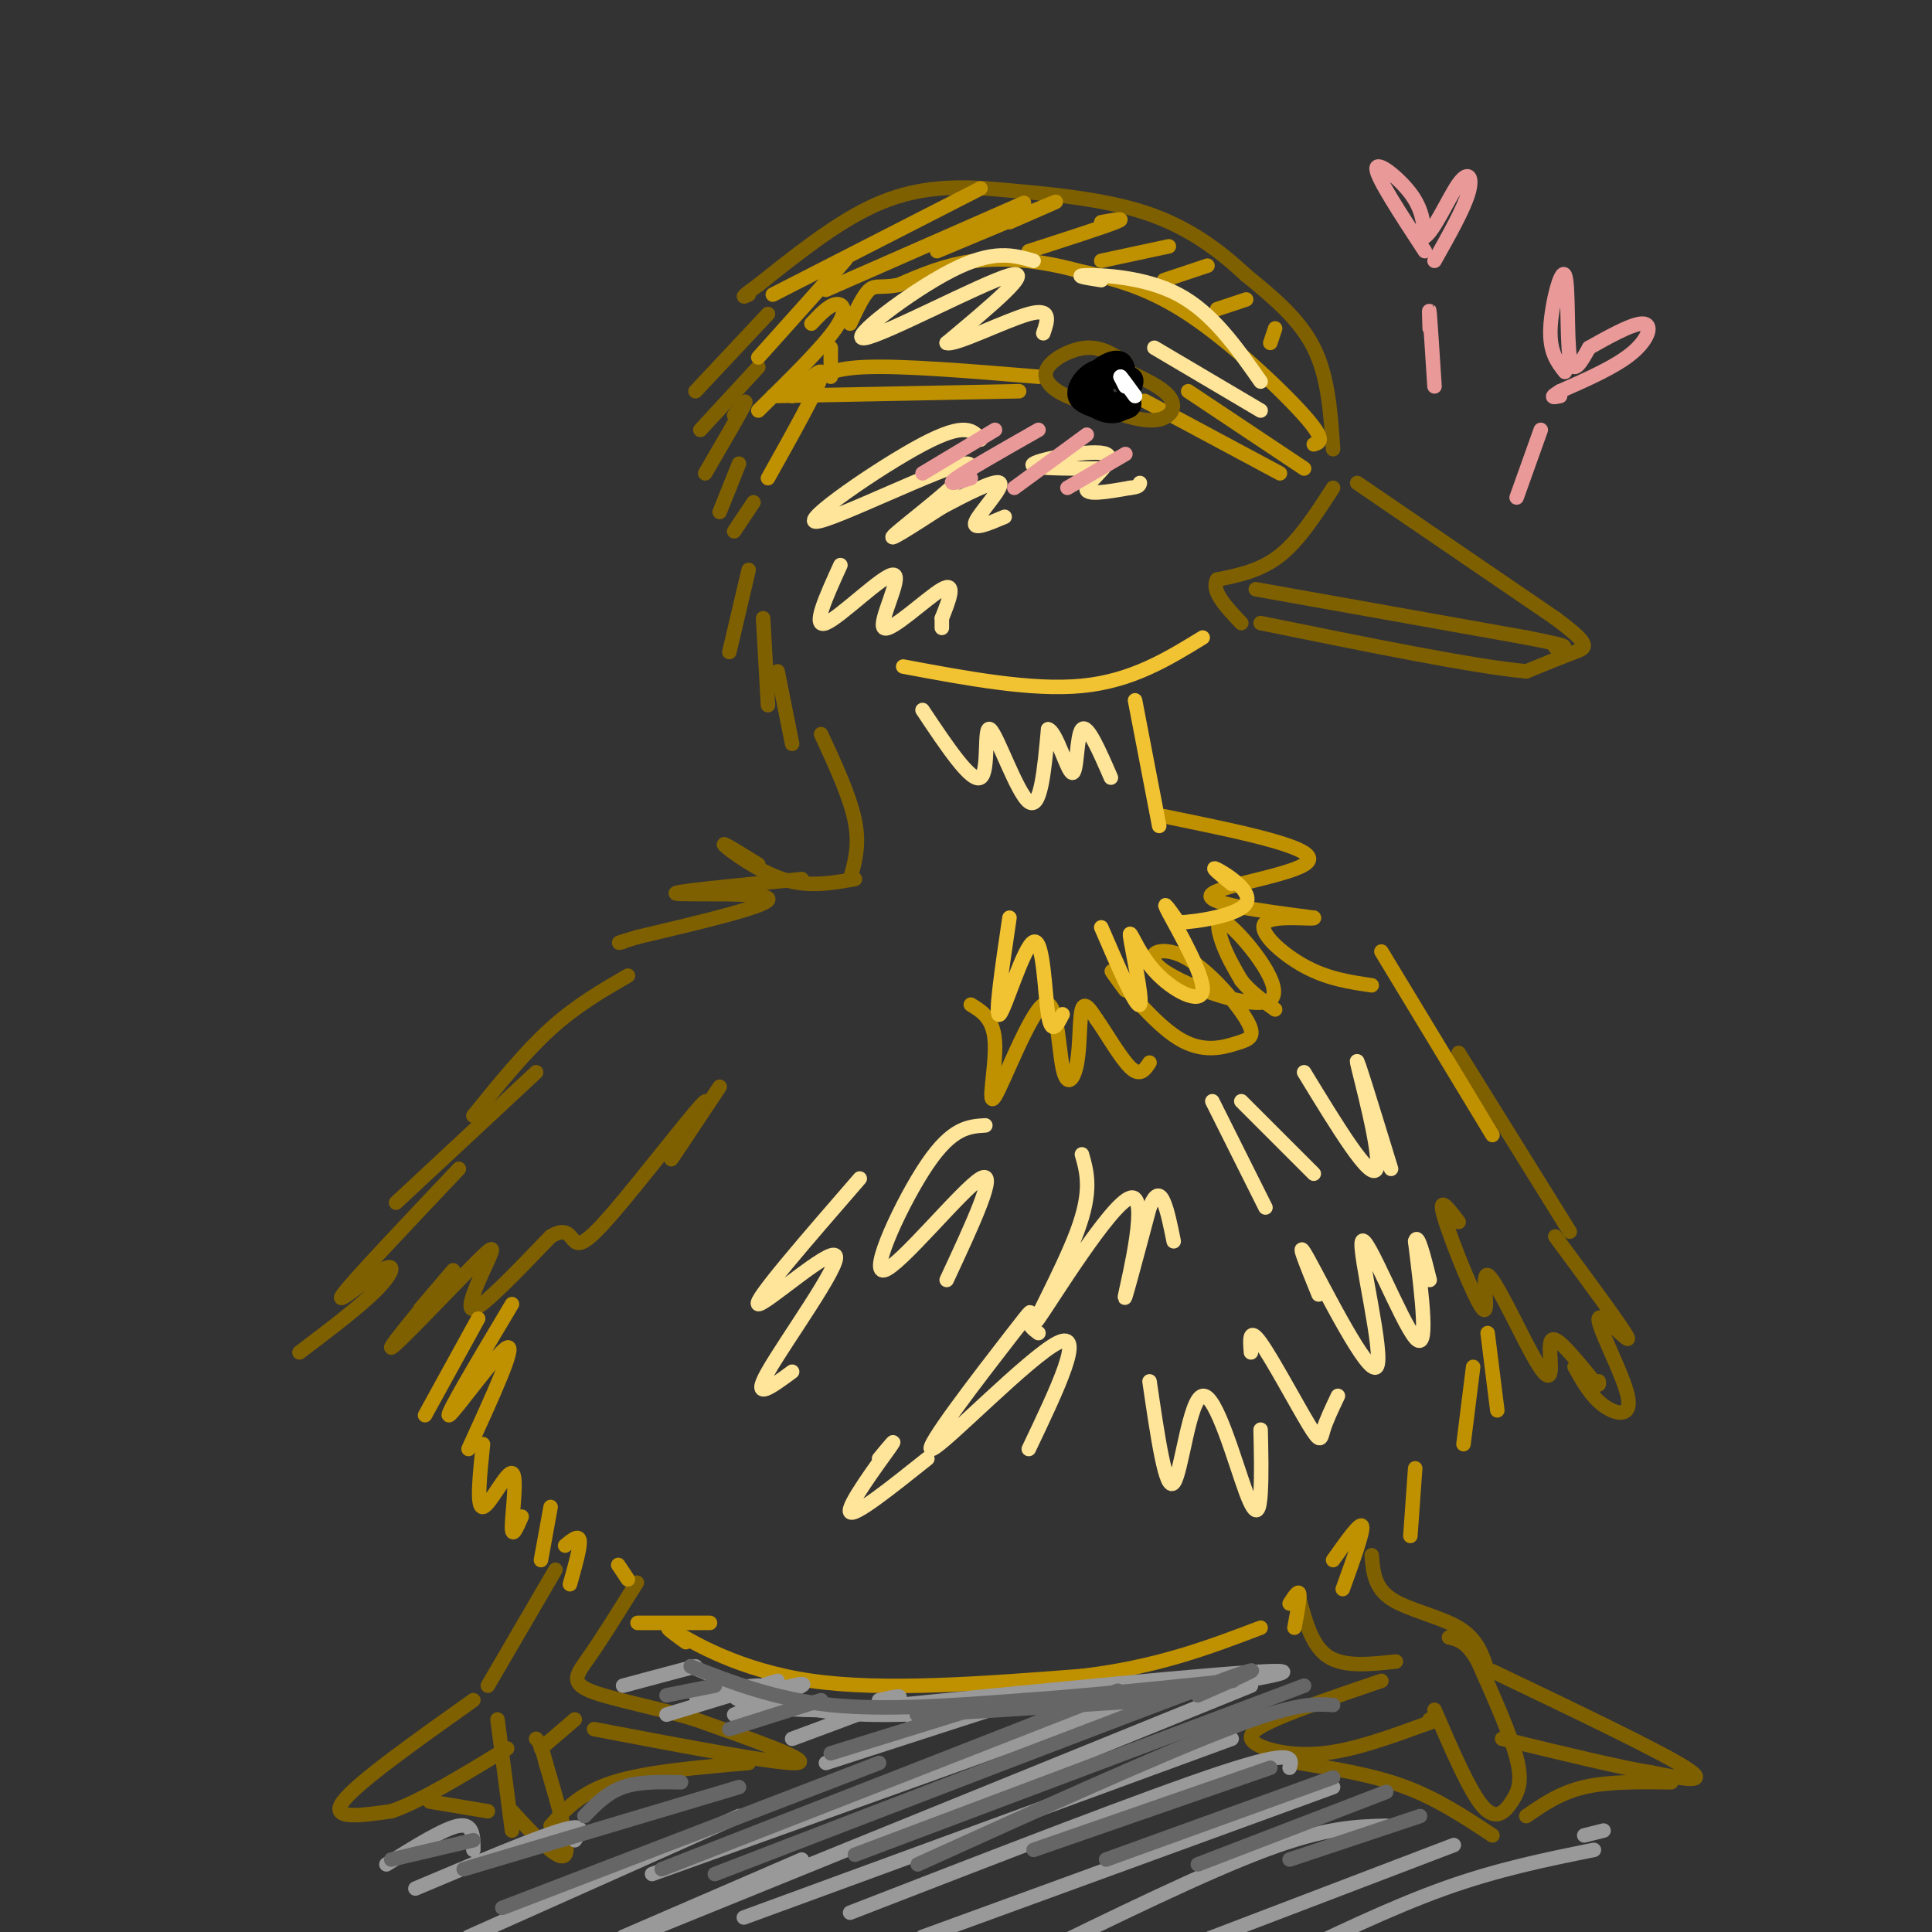 <svg viewBox='0 0 400 400' version='1.1' xmlns='http://www.w3.org/2000/svg' xmlns:xlink='http://www.w3.org/1999/xlink'><rect x="0" y="0" width="400" height="400" fill="#333333" stroke="none"/><g fill='none' stroke='#7f6000' stroke-width='3' stroke-linecap='round' stroke-linejoin='round'><path d='M276,93c-0.500,-7.500 -1.000,-15.000 -4,-21c-3.000,-6.000 -8.500,-10.500 -14,-15'/><path d='M258,57c-5.378,-5.000 -11.822,-10.000 -21,-13c-9.178,-3.000 -21.089,-4.000 -33,-5'/><path d='M204,39c-9.444,-0.600 -16.556,0.400 -24,4c-7.444,3.600 -15.222,9.800 -23,16'/><path d='M157,59c-4.167,3.000 -3.083,2.500 -2,2'/><path d='M159,65c0.000,0.000 -15.000,16.000 -15,16'/><path d='M157,76c0.000,0.000 -12.000,13.000 -12,13'/><path d='M152,86c1.500,-2.000 3.000,-4.000 2,-2c-1.000,2.000 -4.500,8.000 -8,14'/><path d='M153,96c0.000,0.000 -4.000,10.000 -4,10'/><path d='M156,104c0.000,0.000 -4.000,6.000 -4,6'/><path d='M155,118c0.000,0.000 -4.000,17.000 -4,17'/><path d='M158,128c0.000,0.000 1.000,18.000 1,18'/><path d='M161,139c0.000,0.000 3.000,15.000 3,15'/><path d='M170,152c3.000,6.500 6.000,13.000 7,18c1.000,5.000 0.000,8.500 -1,12'/><path d='M177,182c-4.844,0.867 -9.689,1.733 -15,0c-5.311,-1.733 -11.089,-6.067 -12,-7c-0.911,-0.933 3.044,1.533 7,4'/><path d='M166,182c-13.689,1.333 -27.378,2.667 -26,3c1.378,0.333 17.822,-0.333 19,1c1.178,1.333 -12.911,4.667 -27,8'/><path d='M132,194c-5.000,1.500 -4.000,1.250 -3,1'/><path d='M130,202c-5.333,3.083 -10.667,6.167 -16,11c-5.333,4.833 -10.667,11.417 -16,18'/><path d='M111,222c0.000,0.000 -29.000,27.000 -29,27'/><path d='M95,242c-10.982,11.595 -21.964,23.190 -24,26c-2.036,2.810 4.875,-3.167 8,-5c3.125,-1.833 2.464,0.476 -1,4c-3.464,3.524 -9.732,8.262 -16,13'/><path d='M87,271c4.335,-5.099 8.669,-10.197 6,-7c-2.669,3.197 -12.342,14.691 -12,15c0.342,0.309 10.700,-10.567 16,-16c5.300,-5.433 5.542,-5.424 4,-2c-1.542,3.424 -4.869,10.264 -3,10c1.869,-0.264 8.935,-7.632 16,-15'/><path d='M114,256c3.423,-2.107 3.979,0.126 5,1c1.021,0.874 2.506,0.389 8,-6c5.494,-6.389 14.998,-18.683 18,-22c3.002,-3.317 -0.499,2.341 -4,8'/><path d='M139,240c0.000,0.000 10.000,-15.000 10,-15'/><path d='M302,218c0.000,0.000 23.000,37.000 23,37'/><path d='M322,256c7.231,9.785 14.463,19.569 15,21c0.537,1.431 -5.619,-5.493 -6,-4c-0.381,1.493 5.013,11.402 6,16c0.987,4.598 -2.432,3.885 -5,2c-2.568,-1.885 -4.284,-4.943 -6,-8'/><path d='M302,253c-2.208,-2.905 -4.416,-5.809 -3,-1c1.416,4.809 6.454,17.333 8,19c1.546,1.667 -0.402,-7.523 1,-7c1.402,0.523 6.155,10.759 9,16c2.845,5.241 3.783,5.487 4,4c0.217,-1.487 -0.288,-4.708 0,-6c0.288,-1.292 1.368,-0.655 3,1c1.632,1.655 3.816,4.327 6,7'/><path d='M330,286c1.167,1.167 1.083,0.583 1,0'/><path d='M115,325c0.000,0.000 -14.000,24.000 -14,24'/><path d='M103,356c0.000,0.000 3.000,23.000 3,23'/><path d='M106,375c4.917,5.333 9.833,10.667 11,9c1.167,-1.667 -1.417,-10.333 -4,-19'/><path d='M113,365c-1.000,-4.000 -1.500,-4.500 -2,-5'/><path d='M98,352c-12.083,8.583 -24.167,17.167 -27,21c-2.833,3.833 3.583,2.917 10,2'/><path d='M81,375c5.667,-1.833 14.833,-7.417 24,-13'/><path d='M123,358c19.250,3.667 38.500,7.333 42,7c3.500,-0.333 -8.750,-4.667 -21,-9'/><path d='M144,356c-8.119,-2.500 -17.917,-4.250 -22,-6c-4.083,-1.750 -2.452,-3.500 0,-7c2.452,-3.500 5.726,-8.750 9,-14'/><path d='M131,329c1.500,-2.333 0.750,-1.167 0,0'/><path d='M112,362c0.000,0.000 7.000,-6.000 7,-6'/><path d='M114,378c3.083,-3.417 6.167,-6.833 13,-9c6.833,-2.167 17.417,-3.083 28,-4'/><path d='M89,373c0.000,0.000 12.000,2.000 12,2'/><path d='M269,331c1.333,4.917 2.667,9.833 6,12c3.333,2.167 8.667,1.583 14,1'/><path d='M297,354c3.625,8.417 7.250,16.833 10,20c2.750,3.167 4.625,1.083 6,-1c1.375,-2.083 2.250,-4.167 1,-9c-1.250,-4.833 -4.625,-12.417 -8,-20'/><path d='M306,344c-2.333,-4.167 -4.167,-4.583 -6,-5'/><path d='M286,348c-8.554,2.911 -17.107,5.821 -22,8c-4.893,2.179 -6.125,3.625 -4,5c2.125,1.375 7.607,2.679 14,2c6.393,-0.679 13.696,-3.339 21,-6'/><path d='M295,357c3.667,-1.167 2.333,-1.083 1,-1'/><path d='M284,322c0.267,3.333 0.533,6.667 4,9c3.467,2.333 10.133,3.667 14,6c3.867,2.333 4.933,5.667 6,9'/><path d='M309,346c17.250,8.250 34.500,16.500 40,20c5.500,3.500 -0.750,2.250 -7,1'/><path d='M342,367c-6.333,-1.000 -18.667,-4.000 -31,-7'/><path d='M269,365c7.667,1.250 15.333,2.500 22,5c6.667,2.500 12.333,6.250 18,10'/><path d='M316,376c3.500,-2.417 7.000,-4.833 12,-6c5.000,-1.167 11.500,-1.083 18,-1'/></g>
<g fill='none' stroke='#bf9000' stroke-width='3' stroke-linecap='round' stroke-linejoin='round'><path d='M99,273c0.000,0.000 -11.000,20.000 -11,20'/><path d='M106,270c-7.000,11.733 -14.000,23.467 -13,23c1.000,-0.467 10.000,-13.133 12,-14c2.000,-0.867 -3.000,10.067 -8,21'/><path d='M100,299c-0.690,6.625 -1.381,13.250 0,13c1.381,-0.250 4.833,-7.375 6,-7c1.167,0.375 0.048,8.250 0,11c-0.048,2.750 0.976,0.375 2,-2'/><path d='M114,312c0.000,0.000 -2.000,11.000 -2,11'/><path d='M117,320c1.417,-1.167 2.833,-2.333 3,-1c0.167,1.333 -0.917,5.167 -2,9'/><path d='M128,324c0.000,0.000 2.000,3.000 2,3'/><path d='M132,336c0.000,0.000 15.000,0.000 15,0'/><path d='M142,340c-2.711,-1.978 -5.422,-3.956 -2,-2c3.422,1.956 12.978,7.844 28,10c15.022,2.156 35.511,0.578 56,-1'/><path d='M224,347c15.500,-1.833 26.250,-5.917 37,-10'/><path d='M267,332c0.917,-1.417 1.833,-2.833 2,-2c0.167,0.833 -0.417,3.917 -1,7'/><path d='M276,323c2.833,-4.000 5.667,-8.000 6,-7c0.333,1.000 -1.833,7.000 -4,13'/><path d='M293,304c0.000,0.000 -1.000,14.000 -1,14'/><path d='M305,283c0.000,0.000 -2.000,16.000 -2,16'/><path d='M308,276c0.000,0.000 2.000,16.000 2,16'/><path d='M241,169c15.356,3.133 30.711,6.267 30,9c-0.711,2.733 -17.489,5.067 -20,7c-2.511,1.933 9.244,3.467 21,5'/><path d='M272,190c0.679,0.512 -8.125,-0.708 -10,1c-1.875,1.708 3.179,6.345 8,9c4.821,2.655 9.411,3.327 14,4'/><path d='M286,197c0.000,0.000 23.000,38.000 23,38'/><path d='M201,208c2.390,1.458 4.781,2.915 5,8c0.219,5.085 -1.733,13.797 0,11c1.733,-2.797 7.152,-17.103 10,-19c2.848,-1.897 3.124,8.615 4,13c0.876,4.385 2.351,2.642 3,-1c0.649,-3.642 0.471,-9.183 1,-11c0.529,-1.817 1.764,0.092 3,2'/><path d='M227,211c1.844,2.578 4.956,8.022 7,10c2.044,1.978 3.022,0.489 4,-1'/><path d='M233,205c-1.992,-2.698 -3.984,-5.395 -2,-3c1.984,2.395 7.943,9.884 13,13c5.057,3.116 9.211,1.860 12,1c2.789,-0.860 4.214,-1.326 2,-5c-2.214,-3.674 -8.067,-10.558 -13,-13c-4.933,-2.442 -8.946,-0.442 -4,3c4.946,3.442 18.852,8.325 22,6c3.148,-2.325 -4.460,-11.857 -8,-15c-3.540,-3.143 -3.011,0.102 -2,3c1.011,2.898 2.506,5.449 4,8'/><path d='M257,203c1.833,2.333 4.417,4.167 7,6'/></g>
<g fill='none' stroke='#f1c232' stroke-width='3' stroke-linecap='round' stroke-linejoin='round'><path d='M187,138c13.333,2.500 26.667,5.000 37,4c10.333,-1.000 17.667,-5.500 25,-10'/><path d='M235,145c0.000,0.000 5.000,26.000 5,26'/><path d='M209,190c-1.565,10.595 -3.131,21.190 -2,20c1.131,-1.190 4.958,-14.167 7,-15c2.042,-0.833 2.298,10.476 3,15c0.702,4.524 1.851,2.262 3,0'/><path d='M228,192c3.662,8.493 7.325,16.985 8,16c0.675,-0.985 -1.637,-11.449 -2,-14c-0.363,-2.551 1.222,2.811 5,7c3.778,4.189 9.748,7.205 10,4c0.252,-3.205 -5.214,-12.630 -7,-16c-1.786,-3.370 0.107,-0.685 2,2'/><path d='M244,191c3.869,-0.143 12.542,-1.500 14,-4c1.458,-2.500 -4.298,-6.143 -6,-7c-1.702,-0.857 0.649,1.071 3,3'/></g>
<g fill='none' stroke='#bf9000' stroke-width='3' stroke-linecap='round' stroke-linejoin='round'><path d='M272,92c1.311,-0.400 2.622,-0.800 -2,-6c-4.622,-5.200 -15.178,-15.200 -24,-21c-8.822,-5.800 -15.911,-7.400 -23,-9'/><path d='M223,56c-7.533,-2.067 -14.867,-2.733 -21,-2c-6.133,0.733 -11.067,2.867 -16,5'/><path d='M186,59c-3.644,0.689 -4.756,-0.089 -6,1c-1.244,1.089 -2.622,4.044 -4,7'/><path d='M172,78c0.000,0.000 0.000,-6.000 0,-6'/><path d='M172,57c2.250,-2.417 4.500,-4.833 2,-2c-2.500,2.833 -9.750,10.917 -17,19'/><path d='M168,67c1.756,-1.867 3.511,-3.733 5,-4c1.489,-0.267 2.711,1.067 0,5c-2.711,3.933 -9.356,10.467 -16,17'/><path d='M164,82c3.417,-3.417 6.833,-6.833 6,-4c-0.833,2.833 -5.917,11.917 -11,21'/><path d='M203,39c0.000,0.000 -43.000,22.000 -43,22'/><path d='M212,42c0.000,0.000 -41.000,18.000 -41,18'/><path d='M209,46c5.750,-2.500 11.500,-5.000 9,-4c-2.500,1.000 -13.250,5.500 -24,10'/><path d='M228,46c2.750,-0.500 5.500,-1.000 3,0c-2.500,1.000 -10.250,3.500 -18,6'/><path d='M242,51c0.000,0.000 -14.000,3.000 -14,3'/><path d='M250,55c0.000,0.000 -9.000,3.000 -9,3'/><path d='M258,62c0.000,0.000 -6.000,2.000 -6,2'/><path d='M264,68c0.000,0.000 -1.000,3.000 -1,3'/><path d='M168,80c1.583,-1.833 3.167,-3.667 11,-4c7.833,-0.333 21.917,0.833 36,2'/><path d='M160,82c0.000,0.000 51.000,-1.000 51,-1'/><path d='M237,83c0.000,0.000 28.000,15.000 28,15'/><path d='M246,81c0.000,0.000 24.000,16.000 24,16'/></g>
<g fill='none' stroke='#7f6000' stroke-width='3' stroke-linecap='round' stroke-linejoin='round'><path d='M276,101c-3.500,5.417 -7.000,10.833 -11,14c-4.000,3.167 -8.500,4.083 -13,5'/><path d='M252,120c-1.333,2.333 1.833,5.667 5,9'/><path d='M281,100c0.000,0.000 41.000,28.000 41,28'/><path d='M322,128c7.711,5.733 6.489,6.067 4,7c-2.489,0.933 -6.244,2.467 -10,4'/><path d='M316,139c-10.833,-1.000 -32.917,-5.500 -55,-10'/><path d='M260,122c0.000,0.000 56.000,10.000 56,10'/><path d='M316,132c10.333,2.000 8.167,2.000 6,2'/><path d='M233,75c-2.464,-1.589 -4.929,-3.179 -8,-3c-3.071,0.179 -6.750,2.125 -8,4c-1.250,1.875 -0.071,3.679 2,5c2.071,1.321 5.036,2.161 8,3'/><path d='M227,84c3.619,1.357 8.667,3.250 12,3c3.333,-0.250 4.952,-2.643 3,-5c-1.952,-2.357 -7.476,-4.679 -13,-7'/></g>
<g fill='none' stroke='#000000' stroke-width='3' stroke-linecap='round' stroke-linejoin='round'><path d='M233,81c-1.738,-2.798 -3.476,-5.595 -6,-5c-2.524,0.595 -5.833,4.583 -4,7c1.833,2.417 8.810,3.262 11,2c2.190,-1.262 -0.405,-4.631 -3,-8'/><path d='M231,77c-0.996,-1.815 -1.986,-2.354 -3,-1c-1.014,1.354 -2.051,4.599 -1,6c1.051,1.401 4.191,0.956 6,0c1.809,-0.956 2.289,-2.423 1,-3c-1.289,-0.577 -4.345,-0.262 -5,1c-0.655,1.262 1.093,3.472 3,3c1.907,-0.472 3.975,-3.627 3,-5c-0.975,-1.373 -4.993,-0.964 -7,0c-2.007,0.964 -2.004,2.482 -2,4'/><path d='M226,82c0.909,1.326 4.181,2.640 6,1c1.819,-1.640 2.186,-6.235 1,-8c-1.186,-1.765 -3.926,-0.700 -6,1c-2.074,1.700 -3.484,4.036 -3,6c0.484,1.964 2.862,3.557 5,4c2.138,0.443 4.037,-0.265 5,-2c0.963,-1.735 0.989,-4.496 0,-6c-0.989,-1.504 -2.995,-1.752 -5,-2'/></g>
<g fill='none' stroke='#ffffff' stroke-width='3' stroke-linecap='round' stroke-linejoin='round'><path d='M233,80c0.000,0.000 -1.000,-2.000 -1,-2'/><path d='M232,78c0.333,0.333 1.667,2.167 3,4'/></g>
<g fill='none' stroke='#ffe599' stroke-width='3' stroke-linecap='round' stroke-linejoin='round'><path d='M224,239c1.075,3.778 2.150,7.557 -1,16c-3.150,8.443 -10.525,21.552 -8,18c2.525,-3.552 14.949,-23.764 19,-25c4.051,-1.236 -0.271,16.504 -1,20c-0.729,3.496 2.136,-7.252 5,-18'/><path d='M238,250c1.356,-3.378 2.244,-2.822 3,-1c0.756,1.822 1.378,4.911 2,8'/><path d='M251,228c0.000,0.000 11.000,22.000 11,22'/><path d='M257,228c0.000,0.000 15.000,15.000 15,15'/><path d='M270,222c6.933,11.378 13.867,22.756 15,20c1.133,-2.756 -3.533,-19.644 -4,-22c-0.467,-2.356 3.267,9.822 7,22'/><path d='M204,233c-3.417,0.202 -6.833,0.405 -12,8c-5.167,7.595 -12.083,22.583 -9,22c3.083,-0.583 16.167,-16.738 20,-19c3.833,-2.262 -1.583,9.369 -7,21'/><path d='M182,302c2.089,-2.533 4.178,-5.067 2,-2c-2.178,3.067 -8.622,11.733 -8,13c0.622,1.267 8.311,-4.867 16,-11'/><path d='M238,286c1.683,11.499 3.365,22.998 5,21c1.635,-1.998 3.222,-17.494 6,-18c2.778,-0.506 6.748,13.979 9,20c2.252,6.021 2.786,3.577 3,0c0.214,-3.577 0.107,-8.289 0,-13'/><path d='M259,280c-0.214,-2.696 -0.429,-5.393 2,-2c2.429,3.393 7.500,12.875 10,17c2.500,4.125 2.429,2.893 3,1c0.571,-1.893 1.786,-4.446 3,-7'/><path d='M273,268c-2.609,-6.429 -5.219,-12.858 -2,-7c3.219,5.858 12.265,24.003 14,22c1.735,-2.003 -3.841,-24.155 -3,-26c0.841,-1.845 8.097,16.616 11,20c2.903,3.384 1.451,-8.308 0,-20'/><path d='M293,257c0.500,-2.000 1.750,3.000 3,8'/><path d='M203,91c-1.515,-1.872 -3.030,-3.745 -12,1c-8.970,4.745 -25.394,16.107 -22,16c3.394,-0.107 26.606,-11.683 31,-12c4.394,-0.317 -10.030,10.624 -14,14c-3.970,3.376 2.515,-0.812 9,-5'/><path d='M195,105c4.476,-2.393 11.167,-5.875 12,-5c0.833,0.875 -4.190,6.107 -5,8c-0.810,1.893 2.595,0.446 6,-1'/><path d='M228,97c-7.786,0.012 -15.571,0.024 -14,-1c1.571,-1.024 12.500,-3.083 15,-2c2.500,1.083 -3.429,5.310 -4,7c-0.571,1.690 4.214,0.845 9,0'/><path d='M234,101c1.833,-0.167 1.917,-0.583 2,-1'/><path d='M174,117c-3.010,6.611 -6.019,13.222 -3,12c3.019,-1.222 12.067,-10.276 14,-10c1.933,0.276 -3.249,9.882 -2,11c1.249,1.118 8.928,-6.252 12,-8c3.072,-1.748 1.536,2.126 0,6'/><path d='M195,128c0.000,1.333 0.000,1.667 0,2'/><path d='M214,54c-4.179,-1.208 -8.357,-2.417 -17,2c-8.643,4.417 -21.750,14.458 -18,14c3.750,-0.458 24.357,-11.417 30,-13c5.643,-1.583 -3.679,6.208 -13,14'/><path d='M196,71c1.622,0.667 12.178,-4.667 17,-6c4.822,-1.333 3.911,1.333 3,4'/><path d='M228,58c-3.000,-0.467 -6.000,-0.933 -3,-1c3.000,-0.067 12.000,0.267 19,4c7.000,3.733 12.000,10.867 17,18'/><path d='M239,72c0.000,0.000 22.000,13.000 22,13'/><path d='M191,147c5.060,7.583 10.119,15.167 12,14c1.881,-1.167 0.583,-11.083 2,-10c1.417,1.083 5.548,13.167 8,15c2.452,1.833 3.226,-6.583 4,-15'/><path d='M217,151c1.702,0.369 3.958,8.792 5,9c1.042,0.208 0.869,-7.798 2,-9c1.131,-1.202 3.565,4.399 6,10'/><path d='M178,244c-11.131,12.833 -22.262,25.667 -21,26c1.262,0.333 14.917,-11.833 16,-10c1.083,1.833 -10.405,17.667 -14,24c-3.595,6.333 0.702,3.167 5,0'/><path d='M215,276c-1.094,-0.813 -2.188,-1.627 -2,-3c0.188,-1.373 1.659,-3.306 -4,4c-5.659,7.306 -18.447,23.852 -16,23c2.447,-0.852 20.128,-19.100 26,-22c5.872,-2.900 -0.064,9.550 -6,22'/></g>
<g fill='none' stroke='#999999' stroke-width='3' stroke-linecap='round' stroke-linejoin='round'><path d='M144,345c0.000,0.000 -15.000,4.000 -15,4'/><path d='M161,348c0.000,0.000 -23.000,7.000 -23,7'/><path d='M160,350c3.667,-0.917 7.333,-1.833 6,-1c-1.333,0.833 -7.667,3.417 -14,6'/><path d='M182,352c3.000,-0.667 6.000,-1.333 3,0c-3.000,1.333 -12.000,4.667 -21,8'/><path d='M205,354c0.000,0.000 -34.000,11.000 -34,11'/><path d='M238,351c0.000,0.000 -103.000,37.000 -103,37'/><path d='M259,349c0.000,0.000 -133.000,54.000 -133,54'/><path d='M255,360c0.000,0.000 -101.000,37.000 -101,37'/><path d='M267,366c0.583,-2.000 1.167,-4.000 -14,1c-15.167,5.000 -46.083,17.000 -77,29'/><path d='M276,370c0.000,0.000 -85.000,31.000 -85,31'/><path d='M287,378c-6.250,0.167 -12.500,0.333 -25,5c-12.500,4.667 -31.250,13.833 -50,23'/><path d='M301,382c0.000,0.000 -55.000,21.000 -55,21'/><path d='M330,383c-9.917,2.000 -19.833,4.000 -31,8c-11.167,4.000 -23.583,10.000 -36,16'/><path d='M332,379c0.000,0.000 -4.000,1.000 -4,1'/><path d='M98,383c0.000,-2.750 0.000,-5.500 -3,-5c-3.000,0.500 -9.000,4.250 -15,8'/><path d='M119,381c1.250,-1.833 2.500,-3.667 -3,-2c-5.500,1.667 -17.750,6.833 -30,12'/><path d='M153,376c0.000,0.000 -56.000,25.000 -56,25'/><path d='M166,385c0.000,0.000 -37.000,16.000 -37,16'/><path d='M143,345c5.933,2.533 11.867,5.067 18,7c6.133,1.933 12.467,3.267 25,3c12.533,-0.267 31.267,-2.133 50,-4'/><path d='M236,351c17.644,-2.089 36.756,-5.311 27,-5c-9.756,0.311 -48.378,4.156 -87,8'/><path d='M176,354c-19.333,0.536 -24.167,-2.125 -24,-3c0.167,-0.875 5.333,0.036 7,0c1.667,-0.036 -0.167,-1.018 -2,-2'/><path d='M157,349c-2.500,0.000 -7.750,1.000 -13,2'/><path d='M189,357c0.000,0.000 0.100,0.100 0.1,0.1'/></g>
<g fill='none' stroke='#666666' stroke-width='3' stroke-linecap='round' stroke-linejoin='round'><path d='M143,345c8.750,3.417 17.500,6.833 29,8c11.500,1.167 25.750,0.083 40,-1'/><path d='M212,352c17.289,-1.222 40.511,-3.778 43,-4c2.489,-0.222 -15.756,1.889 -34,4'/><path d='M221,352c-14.356,1.422 -33.244,2.978 -31,3c2.244,0.022 25.622,-1.489 49,-3'/><path d='M148,349c0.000,0.000 -10.000,2.000 -10,2'/><path d='M170,352c0.000,0.000 -19.000,6.000 -19,6'/><path d='M201,354c0.000,0.000 -29.000,9.000 -29,9'/><path d='M221,354c8.500,-3.250 17.000,-6.500 3,-1c-14.000,5.500 -50.500,19.750 -87,34'/><path d='M248,351c9.333,-4.083 18.667,-8.167 2,-2c-16.667,6.167 -59.333,22.583 -102,39'/><path d='M270,349c0.000,0.000 -93.000,35.000 -93,35'/><path d='M276,353c-3.833,-0.250 -7.667,-0.500 -22,5c-14.333,5.500 -39.167,16.750 -64,28'/><path d='M263,366c0.000,0.000 -49.000,17.000 -49,17'/><path d='M276,368c0.000,0.000 -47.000,17.000 -47,17'/><path d='M287,371c0.000,0.000 -39.000,15.000 -39,15'/><path d='M294,376c0.000,0.000 -27.000,9.000 -27,9'/><path d='M182,365c0.000,0.000 -78.000,30.000 -78,30'/><path d='M153,370c0.000,0.000 -57.000,17.000 -57,17'/><path d='M141,369c-4.333,-0.083 -8.667,-0.167 -12,1c-3.333,1.167 -5.667,3.583 -8,6'/><path d='M98,381c0.000,0.000 -17.000,4.000 -17,4'/></g>
<g fill='none' stroke='#ea9999' stroke-width='3' stroke-linecap='round' stroke-linejoin='round'><path d='M206,89c0.000,0.000 -15.000,9.000 -15,9'/><path d='M215,89c-7.333,4.167 -14.667,8.333 -17,10c-2.333,1.667 0.333,0.833 3,0'/><path d='M225,90c0.000,0.000 -15.000,11.000 -15,11'/><path d='M233,94c0.000,0.000 -12.000,7.000 -12,7'/><path d='M295,52c-4.933,-7.533 -9.867,-15.067 -10,-17c-0.133,-1.933 4.533,1.733 7,5c2.467,3.267 2.733,6.133 3,9'/><path d='M295,49c1.845,-1.048 4.958,-8.167 7,-11c2.042,-2.833 3.012,-1.381 2,2c-1.012,3.381 -4.006,8.690 -7,14'/><path d='M296,68c-0.083,-2.500 -0.167,-5.000 0,-3c0.167,2.000 0.583,8.500 1,15'/><path d='M324,77c-1.601,-2.042 -3.202,-4.083 -3,-9c0.202,-4.917 2.208,-12.708 3,-11c0.792,1.708 0.369,12.917 1,17c0.631,4.083 2.315,1.042 4,-2'/><path d='M329,72c3.048,-1.702 8.667,-4.958 11,-5c2.333,-0.042 1.381,3.131 -2,6c-3.381,2.869 -9.190,5.435 -15,8'/><path d='M323,81c-2.500,1.500 -1.250,1.250 0,1'/><path d='M319,89c0.000,0.000 -5.000,14.000 -5,14'/></g>
</svg>